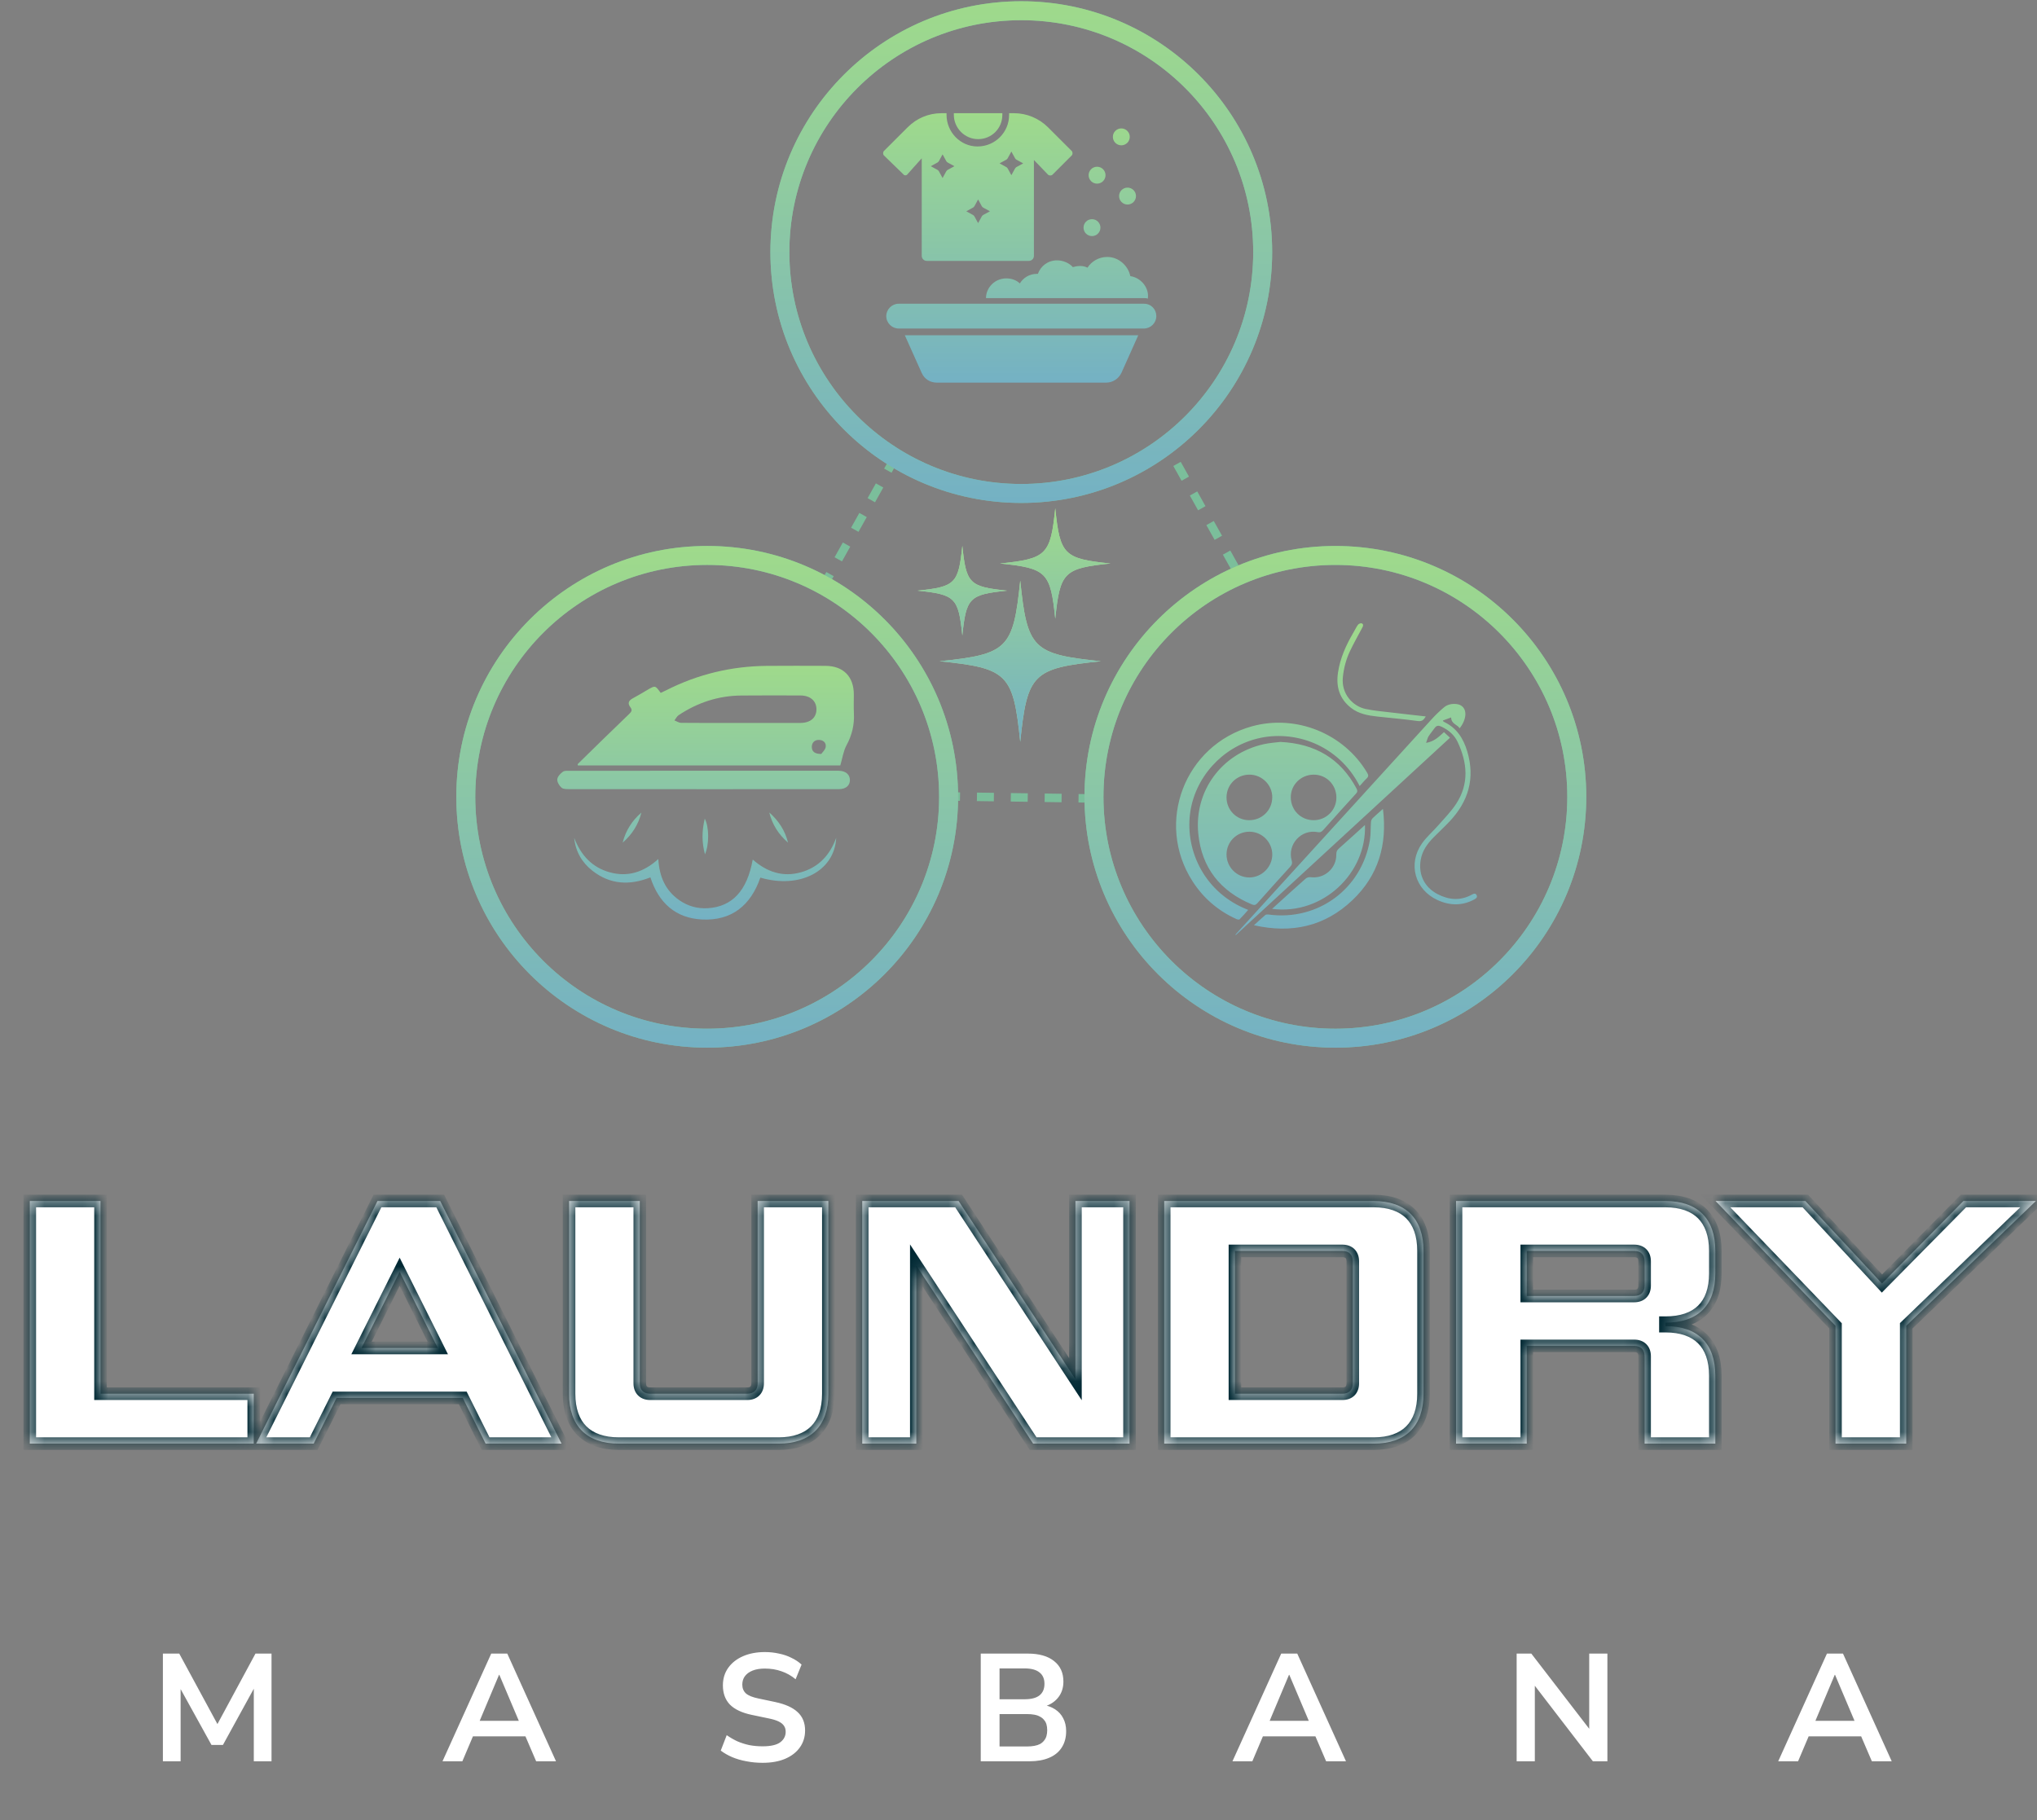 <svg xmlns="http://www.w3.org/2000/svg" width="160" height="143" viewBox="0 0 160 143" fill="none"><rect x="0" y="0" width="160" height="143" fill="#808080" stroke="none"/><path d="M64.546 46.262L70.203 36.141" stroke="#7BBE9B" stroke-width="0.667" stroke-dasharray="1.33 1.33"></path><path d="M96.993 44.571L91.337 34.45" stroke="#7BBE9B" stroke-width="0.667" stroke-dasharray="1.33 1.33"></path><path d="M86.045 62.728L74.452 62.566" stroke="#7BBE9B" stroke-width="0.667" stroke-dasharray="1.33 1.33"></path><path fill-rule="evenodd" clip-rule="evenodd" d="M62.002 19.804C62.002 29.865 70.158 38.021 80.219 38.021C90.28 38.021 98.436 29.865 98.436 19.804C98.436 9.743 90.28 1.587 80.219 1.587C70.158 1.587 62.002 9.743 62.002 19.804ZM80.219 0.098C69.335 0.098 60.513 8.92 60.513 19.804C60.513 30.687 69.335 39.51 80.219 39.51C91.102 39.51 99.925 30.687 99.925 19.804C99.925 8.92 91.102 0.098 80.219 0.098Z" fill="#7BBE9B"></path><path fill-rule="evenodd" clip-rule="evenodd" d="M62.002 19.804C62.002 29.865 70.158 38.021 80.219 38.021C90.28 38.021 98.436 29.865 98.436 19.804C98.436 9.743 90.28 1.587 80.219 1.587C70.158 1.587 62.002 9.743 62.002 19.804ZM80.219 0.098C69.335 0.098 60.513 8.92 60.513 19.804C60.513 30.687 69.335 39.51 80.219 39.51C91.102 39.51 99.925 30.687 99.925 19.804C99.925 8.92 91.102 0.098 80.219 0.098Z" fill="url(#paint0_linear_499_54)"></path><path d="M65.682 65.814C65.552 68.434 62.832 69.853 59.722 68.944C58.974 71.119 57.474 72.35 55.137 72.233C53.063 72.129 51.738 70.926 51.087 68.924C49.475 69.567 47.931 69.501 46.532 68.403C45.704 67.754 45.207 66.894 45.101 65.819C45.614 67.162 46.489 68.141 47.898 68.528C49.303 68.914 50.55 68.529 51.708 67.483C51.791 68.891 52.281 69.963 53.351 70.713C54.022 71.183 54.779 71.396 55.595 71.346C57.512 71.228 58.684 69.981 59.125 67.525C60.241 68.507 61.493 68.926 62.913 68.525C64.314 68.129 65.192 67.164 65.682 65.814ZM55.357 64.309C55.707 64.972 55.713 66.351 55.372 67.112C55.113 66.148 55.129 65.268 55.357 64.309ZM50.38 63.833C50.144 64.778 49.643 65.56 48.909 66.197C49.144 65.25 49.646 64.468 50.38 63.833ZM60.424 63.827C61.154 64.47 61.667 65.246 61.898 66.196C61.159 65.56 60.657 64.776 60.424 63.827ZM65.913 60.55C66.425 60.568 66.747 60.84 66.757 61.263C66.768 61.704 66.439 61.994 65.896 61.995C62.806 61.999 59.716 61.997 56.626 61.997H55.248C51.747 61.997 48.245 61.999 44.743 61.993C44.528 61.993 44.251 62.002 44.11 61.882C43.93 61.728 43.756 61.439 43.773 61.223C43.79 61.01 44.014 60.767 44.21 60.628C44.356 60.525 44.604 60.551 44.808 60.551C51.748 60.549 58.688 60.549 65.628 60.549C65.723 60.549 65.818 60.547 65.913 60.55ZM64.829 52.308C66.241 52.311 67.064 53.144 67.066 54.563C67.067 55.055 67.045 55.547 67.071 56.037C67.117 56.932 66.923 57.748 66.492 58.544C66.244 59.003 66.171 59.558 66.003 60.129H45.383C45.383 60.075 45.37 60.032 45.385 60.016C46.72 58.709 48.052 57.398 49.402 56.106C49.595 55.922 49.694 55.793 49.516 55.561C49.264 55.234 49.391 55.024 49.721 54.849C50.113 54.642 50.491 54.408 50.874 54.185C51.47 53.839 51.471 53.84 51.895 54.433C52.041 54.364 52.195 54.294 52.346 54.218C54.82 52.965 57.447 52.337 60.216 52.31C61.754 52.295 63.292 52.305 64.829 52.308ZM64.299 58.127C63.969 58.13 63.762 58.359 63.765 58.678C63.768 59.019 63.969 59.231 64.508 59.23C64.596 59.1 64.822 58.905 64.856 58.681C64.91 58.329 64.644 58.122 64.299 58.127ZM58.217 54.639C56.426 54.654 54.793 55.193 53.307 56.181C53.167 56.275 53.084 56.455 52.975 56.594C53.151 56.661 53.326 56.783 53.502 56.785C55.054 56.8 56.607 56.795 58.16 56.795C59.729 56.795 61.297 56.798 62.865 56.793C63.666 56.79 64.14 56.372 64.129 55.699C64.119 55.055 63.636 54.638 62.875 54.635C61.323 54.63 59.77 54.625 58.217 54.639Z" fill="url(#paint1_linear_499_54)"></path><path fill-rule="evenodd" clip-rule="evenodd" d="M86.673 62.597C86.673 72.658 94.829 80.814 104.89 80.814C114.951 80.814 123.107 72.658 123.107 62.597C123.107 52.536 114.951 44.38 104.89 44.38C94.829 44.38 86.673 52.536 86.673 62.597ZM104.89 42.891C94.006 42.891 85.183 51.713 85.183 62.597C85.183 73.48 94.006 82.303 104.89 82.303C115.773 82.303 124.596 73.48 124.596 62.597C124.596 51.713 115.773 42.891 104.89 42.891Z" fill="#7BBE9B"></path><path fill-rule="evenodd" clip-rule="evenodd" d="M86.673 62.597C86.673 72.658 94.829 80.814 104.89 80.814C114.951 80.814 123.107 72.658 123.107 62.597C123.107 52.536 114.951 44.38 104.89 44.38C94.829 44.38 86.673 52.536 86.673 62.597ZM104.89 42.891C94.006 42.891 85.183 51.713 85.183 62.597C85.183 73.48 94.006 82.303 104.89 82.303C115.773 82.303 124.596 73.48 124.596 62.597C124.596 51.713 115.773 42.891 104.89 42.891Z" fill="url(#paint2_linear_499_54)"></path><path d="M114.382 55.306C114.843 55.35 115.117 55.661 115.101 56.128C115.09 56.467 114.916 56.896 114.648 57.212C114.472 56.91 113.991 56.884 113.984 56.361C113.764 56.443 113.556 56.519 113.33 56.603C113.371 56.662 113.38 56.691 113.398 56.7C114.404 57.166 114.939 57.993 115.247 59.025C115.883 61.156 115.337 62.976 113.838 64.554C113.438 64.975 113.011 65.37 112.603 65.784C112.111 66.282 111.711 66.837 111.592 67.549C111.397 68.706 111.883 69.705 112.927 70.246C113.818 70.707 114.725 70.777 115.63 70.27C115.763 70.195 115.89 70.154 115.978 70.313C116.065 70.47 115.966 70.567 115.835 70.64C114.87 71.175 113.884 71.153 112.908 70.705C111.139 69.891 110.57 67.874 111.68 66.274C112.049 65.744 112.558 65.312 112.986 64.821C113.462 64.276 113.979 63.754 114.373 63.153C115.411 61.571 115.259 59.914 114.49 58.281C114.236 57.74 113.782 57.349 113.227 57.087C113.007 56.982 112.84 56.976 112.689 57.19C112.534 57.412 112.352 57.617 112.208 57.845C112.126 57.975 112.096 58.137 112.014 58.359C112.644 58.259 113.014 57.886 113.42 57.515C113.575 57.659 113.724 57.797 113.892 57.954C108.271 63.134 102.669 68.296 97.068 73.457C97.058 73.444 97.049 73.432 97.04 73.42C98.531 71.783 100.022 70.146 101.512 68.509C105.153 64.511 108.792 60.512 112.436 56.518C112.746 56.178 113.078 55.854 113.431 55.56C113.695 55.341 114.033 55.274 114.382 55.306ZM108.626 63.547C108.979 66.374 108.257 68.786 106.229 70.715C104.057 72.78 101.458 73.352 98.494 72.685C98.823 72.386 99.098 72.125 99.388 71.882C99.444 71.834 99.558 71.833 99.64 71.844C103.51 72.367 106.959 69.84 107.601 65.99C107.678 65.528 107.65 65.05 107.685 64.58C107.693 64.476 107.74 64.352 107.812 64.281C108.056 64.041 108.318 63.821 108.626 63.547ZM98.316 57.064C101.783 56.094 105.557 57.614 107.388 60.71C107.493 60.887 107.506 61.002 107.348 61.151C107.153 61.335 106.984 61.547 106.798 61.752C105.108 58.439 101.603 57.325 98.784 58.015C95.972 58.703 93.834 61.107 93.474 63.92C93.095 66.888 94.658 70.177 98.042 71.479C97.812 71.736 97.599 71.99 97.364 72.221C97.323 72.261 97.18 72.229 97.1 72.193C95.667 71.54 94.516 70.551 93.668 69.229C90.717 64.628 93.049 58.537 98.316 57.064ZM107.214 64.81C107.35 68.609 103.887 71.909 99.921 71.4C100.025 71.303 100.106 71.227 100.188 71.153C100.975 70.441 101.758 69.725 102.554 69.024C102.645 68.944 102.812 68.893 102.933 68.91C104.011 69.059 104.982 68.222 104.962 67.126C104.958 66.923 105.013 66.792 105.162 66.661C105.84 66.059 106.508 65.448 107.214 64.81ZM100.574 58.284C103.314 58.42 105.298 59.595 106.554 61.953C106.638 62.112 106.634 62.212 106.505 62.353C105.634 63.303 104.774 64.262 103.918 65.224C103.796 65.36 103.689 65.408 103.5 65.371C102.214 65.114 101.098 66.332 101.458 67.599C101.514 67.796 101.489 67.927 101.35 68.079C100.482 69.03 99.62 69.989 98.764 70.952C98.636 71.096 98.523 71.129 98.344 71.054C95.855 70.019 94.386 68.18 94.121 65.493C93.79 62.127 95.966 59.197 99.266 58.461C99.723 58.358 100.197 58.333 100.574 58.284ZM98.136 65.337C97.135 65.338 96.338 66.135 96.34 67.132C96.341 68.123 97.157 68.939 98.14 68.932C99.122 68.926 99.945 68.091 99.933 67.115C99.921 66.135 99.114 65.335 98.136 65.337ZM98.15 60.854C97.145 60.849 96.344 61.635 96.34 62.634C96.335 63.626 97.117 64.424 98.102 64.433C99.118 64.442 99.923 63.653 99.932 62.64C99.941 61.672 99.13 60.859 98.15 60.854ZM103.182 60.855C102.188 60.859 101.389 61.645 101.387 62.621C101.384 63.642 102.175 64.436 103.19 64.433C104.18 64.43 104.971 63.638 104.97 62.654C104.967 61.642 104.182 60.851 103.182 60.855ZM106.949 48.967C107.103 49.015 107.083 49.155 107.015 49.283C106.681 49.916 106.325 50.538 106.021 51.185C105.72 51.827 105.545 52.509 105.476 53.223C105.351 54.52 106.265 55.478 107.248 55.691C107.918 55.837 108.609 55.891 109.292 55.973C110.178 56.081 111.066 56.176 111.991 56.281C111.821 56.568 111.68 56.688 111.358 56.643C110.308 56.497 109.251 56.407 108.196 56.292C107.452 56.21 106.719 56.083 106.109 55.602C105.207 54.891 104.93 53.947 105.095 52.84C105.264 51.698 105.731 50.673 106.308 49.689C106.428 49.486 106.527 49.269 106.665 49.08C106.718 49.007 106.871 48.943 106.949 48.967Z" fill="url(#paint3_linear_499_54)"></path><path fill-rule="evenodd" clip-rule="evenodd" d="M37.331 62.596C37.331 72.657 45.487 80.813 55.548 80.813C65.609 80.813 73.765 72.657 73.765 62.596C73.765 52.535 65.609 44.379 55.548 44.379C45.487 44.379 37.331 52.535 37.331 62.596ZM55.548 42.89C44.665 42.89 35.842 51.712 35.842 62.596C35.842 73.479 44.665 82.302 55.548 82.302C66.431 82.302 75.254 73.479 75.254 62.596C75.254 51.712 66.431 42.89 55.548 42.89Z" fill="#7BBE9B"></path><path fill-rule="evenodd" clip-rule="evenodd" d="M37.331 62.596C37.331 72.657 45.487 80.813 55.548 80.813C65.609 80.813 73.765 72.657 73.765 62.596C73.765 52.535 65.609 44.379 55.548 44.379C45.487 44.379 37.331 52.535 37.331 62.596ZM55.548 42.89C44.665 42.89 35.842 51.712 35.842 62.596C35.842 73.479 44.665 82.302 55.548 82.302C66.431 82.302 75.254 73.479 75.254 62.596C75.254 51.712 66.431 42.89 55.548 42.89Z" fill="url(#paint4_linear_499_54)"></path><path d="M88.078 29.306C87.857 29.749 87.413 30.059 86.882 30.059H73.597C73.066 30.059 72.623 29.793 72.401 29.306L71.072 26.34H89.406L88.078 29.306ZM89.851 23.861C90.426 23.861 90.825 24.304 90.825 24.836C90.825 25.367 90.382 25.809 89.851 25.809H70.587C70.056 25.809 69.614 25.367 69.613 24.836C69.613 24.304 70.056 23.861 70.587 23.861H89.851ZM86.968 20.186C87.854 20.186 88.607 20.851 88.784 21.692C89.67 21.825 90.289 22.667 90.156 23.464C90.068 23.419 89.935 23.419 89.847 23.419H77.447C77.448 22.578 78.156 21.869 79.041 21.869C79.44 21.869 79.839 22.002 80.105 22.267C80.37 21.825 80.857 21.514 81.433 21.514H81.522C81.743 20.895 82.318 20.452 83.026 20.452C83.513 20.452 84.001 20.673 84.267 20.983C84.444 20.939 84.621 20.895 84.843 20.895C85.064 20.895 85.241 20.939 85.418 21.028C85.728 20.541 86.304 20.186 86.968 20.186ZM74.348 9.026C74.348 10.355 75.411 11.506 76.783 11.506C78.156 11.505 79.263 10.399 79.263 9.026V8.893H79.661C80.636 8.893 81.61 9.292 82.319 10.001L84.179 11.86C84.267 11.949 84.267 12.126 84.179 12.214L82.673 13.72C82.585 13.809 82.407 13.809 82.319 13.72L81.211 12.569V20.097C81.211 20.319 81.034 20.496 80.813 20.496H72.797C72.576 20.496 72.399 20.319 72.399 20.097V12.436L71.292 13.675C71.204 13.808 71.026 13.808 70.938 13.675L69.432 12.214C69.343 12.126 69.343 11.949 69.432 11.86L71.292 10.001C72.001 9.292 72.93 8.893 73.948 8.893H74.348V9.026ZM85.772 17.218C86.138 17.218 86.436 17.516 86.436 17.883C86.436 18.249 86.138 18.547 85.772 18.547C85.405 18.547 85.108 18.249 85.108 17.883C85.108 17.516 85.405 17.218 85.772 17.218ZM76.562 16.156C76.517 16.244 76.472 16.288 76.384 16.333L75.898 16.598L76.384 16.864C76.472 16.908 76.517 16.953 76.562 17.042L76.827 17.529L77.093 17.042C77.137 16.953 77.181 16.908 77.27 16.864L77.757 16.598L77.27 16.333C77.181 16.288 77.137 16.244 77.093 16.156L76.827 15.669L76.562 16.156ZM88.564 14.739C88.93 14.739 89.228 15.036 89.228 15.403C89.228 15.77 88.93 16.068 88.564 16.068C88.197 16.068 87.9 15.77 87.9 15.403C87.9 15.036 88.197 14.739 88.564 14.739ZM86.172 13.098C86.539 13.098 86.836 13.396 86.836 13.762C86.836 14.129 86.539 14.427 86.172 14.427C85.805 14.427 85.508 14.129 85.508 13.762C85.508 13.396 85.805 13.098 86.172 13.098ZM73.772 12.613C73.727 12.701 73.683 12.746 73.595 12.791L73.108 13.056L73.595 13.322C73.683 13.366 73.727 13.41 73.772 13.499L74.037 13.986L74.303 13.499C74.347 13.41 74.392 13.366 74.481 13.322L74.967 13.056L74.481 12.791C74.392 12.746 74.347 12.701 74.303 12.613L74.037 12.126L73.772 12.613ZM79.174 12.391C79.13 12.48 79.086 12.525 78.997 12.569L78.51 12.835L78.997 13.1C79.086 13.145 79.13 13.189 79.174 13.277L79.44 13.764L79.706 13.277C79.75 13.189 79.795 13.145 79.883 13.1L80.37 12.835L79.883 12.569C79.794 12.525 79.751 12.48 79.706 12.391L79.44 11.905L79.174 12.391ZM88.076 10.088C88.443 10.088 88.74 10.385 88.74 10.752C88.74 11.118 88.443 11.416 88.076 11.416C87.71 11.416 87.412 11.118 87.412 10.752C87.412 10.385 87.71 10.088 88.076 10.088ZM78.731 8.893V9.026C78.731 10.089 77.889 10.93 76.826 10.93C75.764 10.93 74.922 10.044 74.922 9.026V8.893H78.731Z" fill="url(#paint5_linear_499_54)"></path><path d="M86.472 51.945C81.125 52.491 80.683 52.934 80.136 58.28C79.591 52.934 79.148 52.491 73.801 51.945C79.148 51.399 79.591 50.956 80.136 45.609C80.683 50.956 81.125 51.399 86.472 51.945ZM82.887 39.927C82.513 43.589 82.21 43.892 78.547 44.267C82.21 44.641 82.513 44.944 82.887 48.606C83.261 44.944 83.564 44.641 87.227 44.267C83.564 43.892 83.261 43.589 82.887 39.927ZM75.588 42.875C75.284 45.85 75.037 46.097 72.062 46.4C75.037 46.704 75.284 46.951 75.588 49.926C75.892 46.951 76.138 46.704 79.113 46.4C76.138 46.097 75.892 45.85 75.588 42.875Z" fill="#ACD99F"></path><path d="M86.472 51.945C81.125 52.491 80.683 52.934 80.136 58.28C79.591 52.934 79.148 52.491 73.801 51.945C79.148 51.399 79.591 50.956 80.136 45.609C80.683 50.956 81.125 51.399 86.472 51.945ZM82.887 39.927C82.513 43.589 82.21 43.892 78.547 44.267C82.21 44.641 82.513 44.944 82.887 48.606C83.261 44.944 83.564 44.641 87.227 44.267C83.564 43.892 83.261 43.589 82.887 39.927ZM75.588 42.875C75.284 45.85 75.037 46.097 72.062 46.4C75.037 46.704 75.284 46.951 75.588 49.926C75.892 46.951 76.138 46.704 79.113 46.4C76.138 46.097 75.892 45.85 75.588 42.875Z" fill="url(#paint6_linear_499_54)"></path><mask id="path-11-inside-1_499_54" fill="white"><path d="M2.34 113.41V94.35H7.895V109.489H19.93V113.41H2.34ZM20.119 113.41L29.649 94.35H34.577L44.107 113.41H38.144L36.347 109.816H26.436L24.639 113.41H20.119ZM28.396 105.895H34.387L31.391 99.904L28.396 105.895ZM65.065 94.35V109.489C65.065 112.021 63.676 113.41 61.144 113.41H48.619C46.086 113.41 44.698 112.021 44.698 109.489V94.35H50.252V108.672C50.252 109.189 50.552 109.489 51.069 109.489H58.693C59.211 109.489 59.51 109.189 59.51 108.672V94.35H65.065ZM67.727 113.41V94.35H75.296L84.472 108.345V94.35H88.72V113.41H81.15L71.974 99.414V113.41H67.727ZM91.445 113.41V94.35H107.892C110.424 94.35 111.813 95.738 111.813 98.27V109.489C111.813 112.021 110.424 113.41 107.892 113.41H91.445ZM97 109.489H105.441C105.958 109.489 106.258 109.189 106.258 108.672V99.087C106.258 98.57 105.958 98.27 105.441 98.27H97V109.489ZM114.367 113.41V94.35H130.813C133.345 94.35 134.734 95.738 134.734 98.27V100.04C134.734 102.573 133.345 103.907 130.813 103.907V104.179C133.345 104.179 134.734 105.541 134.734 108.073V113.41H129.179V106.548C129.179 106.031 128.88 105.731 128.362 105.731H119.921V113.41H114.367ZM119.921 101.81H128.362C128.88 101.81 129.179 101.511 129.179 100.993V99.087C129.179 98.57 128.88 98.27 128.362 98.27H119.921V101.81ZM134.753 94.35H141.805L147.823 100.83L154.221 94.35H159.912L149.729 104.152V113.41H144.174V104.152L134.753 94.35Z"></path></mask><path d="M2.34 113.41V94.35H7.895V109.489H19.93V113.41H2.34ZM20.119 113.41L29.649 94.35H34.577L44.107 113.41H38.144L36.347 109.816H26.436L24.639 113.41H20.119ZM28.396 105.895H34.387L31.391 99.904L28.396 105.895ZM65.065 94.35V109.489C65.065 112.021 63.676 113.41 61.144 113.41H48.619C46.086 113.41 44.698 112.021 44.698 109.489V94.35H50.252V108.672C50.252 109.189 50.552 109.489 51.069 109.489H58.693C59.211 109.489 59.51 109.189 59.51 108.672V94.35H65.065ZM67.727 113.41V94.35H75.296L84.472 108.345V94.35H88.72V113.41H81.15L71.974 99.414V113.41H67.727ZM91.445 113.41V94.35H107.892C110.424 94.35 111.813 95.738 111.813 98.27V109.489C111.813 112.021 110.424 113.41 107.892 113.41H91.445ZM97 109.489H105.441C105.958 109.489 106.258 109.189 106.258 108.672V99.087C106.258 98.57 105.958 98.27 105.441 98.27H97V109.489ZM114.367 113.41V94.35H130.813C133.345 94.35 134.734 95.738 134.734 98.27V100.04C134.734 102.573 133.345 103.907 130.813 103.907V104.179C133.345 104.179 134.734 105.541 134.734 108.073V113.41H129.179V106.548C129.179 106.031 128.88 105.731 128.362 105.731H119.921V113.41H114.367ZM119.921 101.81H128.362C128.88 101.81 129.179 101.511 129.179 100.993V99.087C129.179 98.57 128.88 98.27 128.362 98.27H119.921V101.81ZM134.753 94.35H141.805L147.823 100.83L154.221 94.35H159.912L149.729 104.152V113.41H144.174V104.152L134.753 94.35Z" fill="white"></path><path d="M2.34 113.41H1.846V113.904H2.34V113.41ZM2.34 94.35V93.855H1.846V94.35H2.34ZM7.895 94.35H8.389V93.855H7.895V94.35ZM7.895 109.489H7.4V109.983H7.895V109.489ZM19.93 109.489H20.424V108.994H19.93V109.489ZM19.93 113.41V113.904H20.424V113.41H19.93ZM2.34 113.41H2.834V94.35H2.34H1.846V113.41H2.34ZM2.34 94.35V94.844H7.895V94.35V93.855H2.34V94.35ZM7.895 94.35H7.4V109.489H7.895H8.389V94.35H7.895ZM7.895 109.489V109.983H19.93V109.489V108.994H7.895V109.489ZM19.93 109.489H19.435V113.41H19.93H20.424V109.489H19.93ZM19.93 113.41V112.915H2.34V113.41V113.904H19.93V113.41ZM20.119 113.41L19.677 113.189L19.319 113.904H20.119V113.41ZM29.649 94.35V93.855H29.343L29.207 94.128L29.649 94.35ZM34.577 94.35L35.019 94.128L34.883 93.855H34.577V94.35ZM44.107 113.41V113.904H44.907L44.549 113.189L44.107 113.41ZM38.144 113.41L37.702 113.631L37.839 113.904H38.144V113.41ZM36.347 109.816L36.789 109.594L36.653 109.321H36.347V109.816ZM26.436 109.816V109.321H26.13L25.994 109.594L26.436 109.816ZM24.639 113.41V113.904H24.944L25.081 113.631L24.639 113.41ZM28.396 105.895L27.954 105.673L27.596 106.389H28.396V105.895ZM34.387 105.895V106.389H35.186L34.829 105.673L34.387 105.895ZM31.391 99.904L31.834 99.683L31.391 98.799L30.949 99.683L31.391 99.904ZM20.119 113.41L20.561 113.631L30.091 94.57L29.649 94.35L29.207 94.128L19.677 113.189L20.119 113.41ZM29.649 94.35V94.844H34.577V94.35V93.855H29.649V94.35ZM34.577 94.35L34.135 94.57L43.665 113.631L44.107 113.41L44.549 113.189L35.019 94.128L34.577 94.35ZM44.107 113.41V112.915H38.144V113.41V113.904H44.107V113.41ZM38.144 113.41L38.586 113.189L36.789 109.594L36.347 109.816L35.905 110.037L37.702 113.631L38.144 113.41ZM36.347 109.816V109.321H26.436V109.816V110.31H36.347V109.816ZM26.436 109.816L25.994 109.594L24.197 113.189L24.639 113.41L25.081 113.631L26.878 110.037L26.436 109.816ZM24.639 113.41V112.915H20.119V113.41V113.904H24.639V113.41ZM28.396 105.895V106.389H34.387V105.895V105.4H28.396V105.895ZM34.387 105.895L34.829 105.673L31.834 99.683L31.391 99.904L30.949 100.125L33.944 106.116L34.387 105.895ZM31.391 99.904L30.949 99.683L27.954 105.673L28.396 105.895L28.838 106.116L31.834 100.125L31.391 99.904ZM65.065 94.35H65.559V93.855H65.065V94.35ZM44.698 94.35V93.855H44.203V94.35H44.698ZM50.252 94.35H50.747V93.855H50.252V94.35ZM59.51 94.35V93.855H59.016V94.35H59.51ZM65.065 94.35H64.571V109.489H65.065H65.559V94.35H65.065ZM65.065 109.489H64.571C64.571 110.667 64.249 111.505 63.705 112.049C63.16 112.594 62.322 112.915 61.144 112.915V113.41V113.904C62.498 113.904 63.62 113.531 64.403 112.748C65.187 111.965 65.559 110.843 65.559 109.489H65.065ZM61.144 113.41V112.915H48.619V113.41V113.904H61.144V113.41ZM48.619 113.41V112.915C47.44 112.915 46.602 112.594 46.058 112.049C45.514 111.505 45.192 110.667 45.192 109.489H44.698H44.203C44.203 110.843 44.576 111.965 45.359 112.748C46.142 113.531 47.265 113.904 48.619 113.904V113.41ZM44.698 109.489H45.192V94.35H44.698H44.203V109.489H44.698ZM44.698 94.35V94.844H50.252V94.35V93.855H44.698V94.35ZM50.252 94.35H49.758V108.672H50.252H50.747V94.35H50.252ZM50.252 108.672H49.758C49.758 109.025 49.862 109.369 50.117 109.624C50.372 109.879 50.716 109.983 51.069 109.983V109.489V108.994C50.905 108.994 50.84 108.949 50.816 108.925C50.792 108.901 50.747 108.836 50.747 108.672H50.252ZM51.069 109.489V109.983H58.693V109.489V108.994H51.069V109.489ZM58.693 109.489V109.983C59.047 109.983 59.39 109.879 59.645 109.624C59.901 109.369 60.005 109.025 60.005 108.672H59.51H59.016C59.016 108.836 58.97 108.901 58.946 108.925C58.922 108.949 58.857 108.994 58.693 108.994V109.489ZM59.51 108.672H60.005V94.35H59.51H59.016V108.672H59.51ZM59.51 94.35V94.844H65.065V94.35V93.855H59.51V94.35ZM67.727 113.41H67.232V113.904H67.727V113.41ZM67.727 94.35V93.855H67.232V94.35H67.727ZM75.296 94.35L75.71 94.079L75.563 93.855H75.296V94.35ZM84.472 108.345L84.059 108.616L84.967 110.001V108.345H84.472ZM84.472 94.35V93.855H83.978V94.35H84.472ZM88.72 94.35H89.214V93.855H88.72V94.35ZM88.72 113.41V113.904H89.214V113.41H88.72ZM81.15 113.41L80.737 113.681L80.883 113.904H81.15V113.41ZM71.974 99.414L72.388 99.143L71.48 97.759V99.414H71.974ZM71.974 113.41V113.904H72.469V113.41H71.974ZM67.727 113.41H68.221V94.35H67.727H67.232V113.41H67.727ZM67.727 94.35V94.844H75.296V94.35V93.855H67.727V94.35ZM75.296 94.35L74.883 94.621L84.059 108.616L84.472 108.345L84.886 108.074L75.71 94.079L75.296 94.35ZM84.472 108.345H84.967V94.35H84.472H83.978V108.345H84.472ZM84.472 94.35V94.844H88.72V94.35V93.855H84.472V94.35ZM88.72 94.35H88.226V113.41H88.72H89.214V94.35H88.72ZM88.72 113.41V112.915H81.15V113.41V113.904H88.72V113.41ZM81.15 113.41L81.564 113.139L72.388 99.143L71.974 99.414L71.561 99.685L80.737 113.681L81.15 113.41ZM71.974 99.414H71.48V113.41H71.974H72.469V99.414H71.974ZM71.974 113.41V112.915H67.727V113.41V113.904H71.974V113.41ZM91.445 113.41H90.951V113.904H91.445V113.41ZM91.445 94.35V93.855H90.951V94.35H91.445ZM97 109.489H96.506V109.983H97V109.489ZM97 98.27V97.776H96.506V98.27H97ZM91.445 113.41H91.94V94.35H91.445H90.951V113.41H91.445ZM91.445 94.35V94.844H107.892V94.35V93.855H91.445V94.35ZM107.892 94.35V94.844C109.07 94.844 109.908 95.166 110.452 95.71C110.997 96.254 111.318 97.092 111.318 98.27H111.813H112.307C112.307 96.916 111.934 95.794 111.151 95.011C110.368 94.228 109.246 93.855 107.892 93.855V94.35ZM111.813 98.27H111.318V109.489H111.813H112.307V98.27H111.813ZM111.813 109.489H111.318C111.318 110.667 110.997 111.505 110.452 112.049C109.908 112.594 109.07 112.915 107.892 112.915V113.41V113.904C109.246 113.904 110.368 113.531 111.151 112.748C111.934 111.965 112.307 110.843 112.307 109.489H111.813ZM107.892 113.41V112.915H91.445V113.41V113.904H107.892V113.41ZM97 109.489V109.983H105.441V109.489V108.994H97V109.489ZM105.441 109.489V109.983C105.794 109.983 106.138 109.879 106.393 109.624C106.648 109.369 106.752 109.025 106.752 108.672H106.258H105.764C105.764 108.836 105.718 108.901 105.694 108.925C105.67 108.949 105.605 108.994 105.441 108.994V109.489ZM106.258 108.672H106.752V99.087H106.258H105.764V108.672H106.258ZM106.258 99.087H106.752C106.752 98.734 106.648 98.391 106.393 98.135C106.138 97.88 105.794 97.776 105.441 97.776V98.27V98.765C105.605 98.765 105.67 98.811 105.694 98.834C105.718 98.858 105.764 98.923 105.764 99.087H106.258ZM105.441 98.27V97.776H97V98.27V98.765H105.441V98.27ZM97 98.27H96.506V109.489H97H97.495V98.27H97ZM114.367 113.41H113.872V113.904H114.367V113.41ZM114.367 94.35V93.855H113.872V94.35H114.367ZM130.813 103.907V103.413H130.319V103.907H130.813ZM130.813 104.179H130.319V104.673H130.813V104.179ZM134.734 113.41V113.904H135.228V113.41H134.734ZM129.179 113.41H128.685V113.904H129.179V113.41ZM119.921 105.731V105.237H119.427V105.731H119.921ZM119.921 113.41V113.904H120.416V113.41H119.921ZM119.921 101.81H119.427V102.305H119.921V101.81ZM119.921 98.27V97.776H119.427V98.27H119.921ZM114.367 113.41H114.861V94.35H114.367H113.872V113.41H114.367ZM114.367 94.35V94.844H130.813V94.35V93.855H114.367V94.35ZM130.813 94.35V94.844C131.991 94.844 132.829 95.166 133.374 95.71C133.918 96.254 134.24 97.092 134.24 98.27H134.734H135.228C135.228 96.916 134.856 95.794 134.073 95.011C133.289 94.228 132.167 93.855 130.813 93.855V94.35ZM134.734 98.27H134.24V100.04H134.734H135.228V98.27H134.734ZM134.734 100.04H134.24C134.24 101.218 133.918 102.04 133.377 102.57C132.835 103.102 131.996 103.413 130.813 103.413V103.907V104.401C132.162 104.401 133.284 104.045 134.069 103.276C134.855 102.506 135.228 101.394 135.228 100.04H134.734ZM130.813 103.907H130.319V104.179H130.813H131.307V103.907H130.813ZM130.813 104.179V104.673C131.994 104.673 132.832 104.99 133.375 105.528C133.918 106.065 134.24 106.895 134.24 108.073H134.734H135.228C135.228 106.719 134.856 105.602 134.071 104.825C133.287 104.049 132.164 103.685 130.813 103.685V104.179ZM134.734 108.073H134.24V113.41H134.734H135.228V108.073H134.734ZM134.734 113.41V112.915H129.179V113.41V113.904H134.734V113.41ZM129.179 113.41H129.674V106.548H129.179H128.685V113.41H129.179ZM129.179 106.548H129.674C129.674 106.195 129.57 105.851 129.314 105.596C129.059 105.341 128.716 105.237 128.362 105.237V105.731V106.225C128.526 106.225 128.591 106.271 128.615 106.295C128.639 106.319 128.685 106.384 128.685 106.548H129.179ZM128.362 105.731V105.237H119.921V105.731V106.225H128.362V105.731ZM119.921 105.731H119.427V113.41H119.921H120.416V105.731H119.921ZM119.921 113.41V112.915H114.367V113.41V113.904H119.921V113.41ZM119.921 101.81V102.305H128.362V101.81V101.316H119.921V101.81ZM128.362 101.81V102.305C128.716 102.305 129.059 102.201 129.314 101.945C129.57 101.69 129.674 101.347 129.674 100.993H129.179H128.685C128.685 101.157 128.639 101.222 128.615 101.246C128.591 101.27 128.526 101.316 128.362 101.316V101.81ZM129.179 100.993H129.674V99.087H129.179H128.685V100.993H129.179ZM129.179 99.087H129.674C129.674 98.734 129.57 98.391 129.314 98.135C129.059 97.88 128.716 97.776 128.362 97.776V98.27V98.765C128.526 98.765 128.591 98.811 128.615 98.834C128.639 98.858 128.685 98.923 128.685 99.087H129.179ZM128.362 98.27V97.776H119.921V98.27V98.765H128.362V98.27ZM119.921 98.27H119.427V101.81H119.921H120.416V98.27H119.921ZM134.753 94.35V93.855H133.592L134.396 94.692L134.753 94.35ZM141.805 94.35L142.167 94.013L142.02 93.855H141.805V94.35ZM147.823 100.83L147.46 101.166L147.812 101.545L148.174 101.177L147.823 100.83ZM154.221 94.35V93.855H154.015L153.87 94.002L154.221 94.35ZM159.912 94.35L160.255 94.706L161.138 93.855H159.912V94.35ZM149.729 104.152L149.386 103.796L149.234 103.942V104.152H149.729ZM149.729 113.41V113.904H150.223V113.41H149.729ZM144.174 113.41H143.68V113.904H144.174V113.41ZM144.174 104.152H144.668V103.953L144.53 103.809L144.174 104.152ZM134.753 94.35V94.844H141.805V94.35V93.855H134.753V94.35ZM141.805 94.35L141.443 94.686L147.46 101.166L147.823 100.83L148.185 100.494L142.167 94.013L141.805 94.35ZM147.823 100.83L148.174 101.177L154.573 94.697L154.221 94.35L153.87 94.002L147.471 100.483L147.823 100.83ZM154.221 94.35V94.844H159.912V94.35V93.855H154.221V94.35ZM159.912 94.35L159.569 93.993L149.386 103.796L149.729 104.152L150.071 104.508L160.255 94.706L159.912 94.35ZM149.729 104.152H149.234V113.41H149.729H150.223V104.152H149.729ZM149.729 113.41V112.915H144.174V113.41V113.904H149.729V113.41ZM144.174 113.41H144.668V104.152H144.174H143.68V113.41H144.174ZM144.174 104.152L144.53 103.809L135.109 94.007L134.753 94.35L134.396 94.692L143.817 104.494L144.174 104.152Z" fill="#002833" mask="url(#path-11-inside-1_499_54)"></path><path d="M12.795 138.363V129.903H14.079L17.271 135.795H16.887L20.067 129.903H21.327V138.363H19.935V132.183H20.199L17.511 137.079H16.611L13.899 132.171H14.187V138.363H12.795ZM34.757 138.363L38.585 129.903H39.845L43.673 138.363H42.113L41.093 135.987L41.741 136.407H36.677L37.325 135.987L36.317 138.363H34.757ZM39.197 131.571L37.517 135.567L37.205 135.183H41.213L40.913 135.567L39.221 131.571H39.197ZM59.901 138.483C59.461 138.483 59.037 138.443 58.629 138.363C58.229 138.291 57.857 138.183 57.513 138.039C57.177 137.895 56.877 137.723 56.613 137.523L57.081 136.311C57.345 136.495 57.621 136.655 57.909 136.791C58.205 136.919 58.517 137.019 58.845 137.091C59.181 137.155 59.533 137.187 59.901 137.187C60.533 137.187 60.993 137.083 61.281 136.875C61.569 136.659 61.713 136.383 61.713 136.047C61.713 135.863 61.669 135.707 61.581 135.579C61.493 135.443 61.349 135.327 61.149 135.231C60.949 135.135 60.685 135.055 60.357 134.991L59.037 134.715C58.277 134.555 57.709 134.287 57.333 133.911C56.965 133.527 56.781 133.023 56.781 132.399C56.781 131.871 56.921 131.411 57.201 131.019C57.481 130.627 57.869 130.323 58.365 130.107C58.861 129.891 59.433 129.783 60.081 129.783C60.465 129.783 60.833 129.823 61.185 129.903C61.545 129.975 61.873 130.087 62.169 130.239C62.473 130.383 62.737 130.559 62.961 130.767L62.493 131.919C62.157 131.639 61.789 131.431 61.389 131.295C60.989 131.151 60.549 131.079 60.069 131.079C59.701 131.079 59.385 131.131 59.121 131.235C58.857 131.339 58.653 131.487 58.509 131.679C58.373 131.863 58.305 132.083 58.305 132.339C58.305 132.627 58.401 132.859 58.593 133.035C58.785 133.203 59.113 133.335 59.577 133.431L60.885 133.707C61.677 133.875 62.265 134.139 62.649 134.499C63.041 134.859 63.237 135.339 63.237 135.939C63.237 136.443 63.101 136.887 62.829 137.271C62.557 137.655 62.169 137.955 61.665 138.171C61.169 138.379 60.581 138.483 59.901 138.483ZM77.035 138.363V129.903H80.731C81.619 129.903 82.307 130.099 82.795 130.491C83.283 130.875 83.527 131.411 83.527 132.099C83.527 132.611 83.379 133.043 83.083 133.395C82.787 133.747 82.383 133.983 81.871 134.103V133.923C82.263 133.979 82.599 134.099 82.879 134.283C83.159 134.467 83.371 134.703 83.515 134.991C83.667 135.279 83.743 135.615 83.743 135.999C83.743 136.495 83.627 136.923 83.395 137.283C83.171 137.635 82.843 137.903 82.411 138.087C81.979 138.271 81.463 138.363 80.863 138.363H77.035ZM78.511 137.199H80.671C80.887 137.199 81.079 137.183 81.247 137.151C81.423 137.119 81.571 137.071 81.691 137.007C81.819 136.935 81.923 136.847 82.003 136.743C82.091 136.639 82.155 136.519 82.195 136.383C82.235 136.247 82.255 136.095 82.255 135.927C82.255 135.751 82.235 135.595 82.195 135.459C82.155 135.323 82.091 135.207 82.003 135.111C81.923 135.007 81.819 134.923 81.691 134.859C81.571 134.787 81.423 134.735 81.247 134.703C81.079 134.671 80.887 134.655 80.671 134.655H78.511V137.199ZM78.511 133.491H80.467C80.995 133.491 81.387 133.391 81.643 133.191C81.907 132.983 82.039 132.679 82.039 132.279C82.039 131.879 81.907 131.579 81.643 131.379C81.387 131.171 80.995 131.067 80.467 131.067H78.511V133.491ZM96.806 138.363L100.635 129.903H101.895L105.723 138.363H104.163L103.143 135.987L103.791 136.407H98.727L99.374 135.987L98.367 138.363H96.806ZM101.247 131.571L99.567 135.567L99.254 135.183H103.263L102.963 135.567L101.271 131.571H101.247ZM119.128 138.363V129.903H120.28L125.14 136.215H124.828V129.903H126.256V138.363H125.116L120.256 132.039H120.556V138.363H119.128ZM139.673 138.363L143.501 129.903H144.761L148.589 138.363H147.029L146.009 135.987L146.657 136.407H141.593L142.241 135.987L141.233 138.363H139.673ZM144.113 131.571L142.433 135.567L142.121 135.183H146.129L145.829 135.567L144.137 131.571H144.113Z" fill="white"></path><defs><linearGradient id="paint0_linear_499_54" x1="80.219" y1="0.098" x2="80.219" y2="39.51" gradientUnits="userSpaceOnUse"><stop stop-color="#9FDA8B"></stop><stop offset="1" stop-color="#74B1C4"></stop></linearGradient><linearGradient id="paint1_linear_499_54" x1="55.424" y1="52.301" x2="55.424" y2="72.24" gradientUnits="userSpaceOnUse"><stop stop-color="#9FDA8B"></stop><stop offset="1" stop-color="#74B1C4"></stop></linearGradient><linearGradient id="paint2_linear_499_54" x1="104.89" y1="42.891" x2="104.89" y2="82.303" gradientUnits="userSpaceOnUse"><stop stop-color="#9FDA8B"></stop><stop offset="1" stop-color="#74B1C4"></stop></linearGradient><linearGradient id="paint3_linear_499_54" x1="104.193" y1="48.962" x2="104.193" y2="73.456" gradientUnits="userSpaceOnUse"><stop stop-color="#9FDA8B"></stop><stop offset="1" stop-color="#74B1C4"></stop></linearGradient><linearGradient id="paint4_linear_499_54" x1="55.548" y1="42.89" x2="55.548" y2="82.302" gradientUnits="userSpaceOnUse"><stop stop-color="#9FDA8B"></stop><stop offset="1" stop-color="#74B1C4"></stop></linearGradient><linearGradient id="paint5_linear_499_54" x1="80.095" y1="8.893" x2="80.095" y2="30.059" gradientUnits="userSpaceOnUse"><stop stop-color="#9FDA8B"></stop><stop offset="1" stop-color="#74B1C4"></stop></linearGradient><linearGradient id="paint6_linear_499_54" x1="79.645" y1="39.927" x2="79.645" y2="58.28" gradientUnits="userSpaceOnUse"><stop stop-color="#9FDA8B"></stop><stop offset="1" stop-color="#74B1C4"></stop></linearGradient></defs></svg>